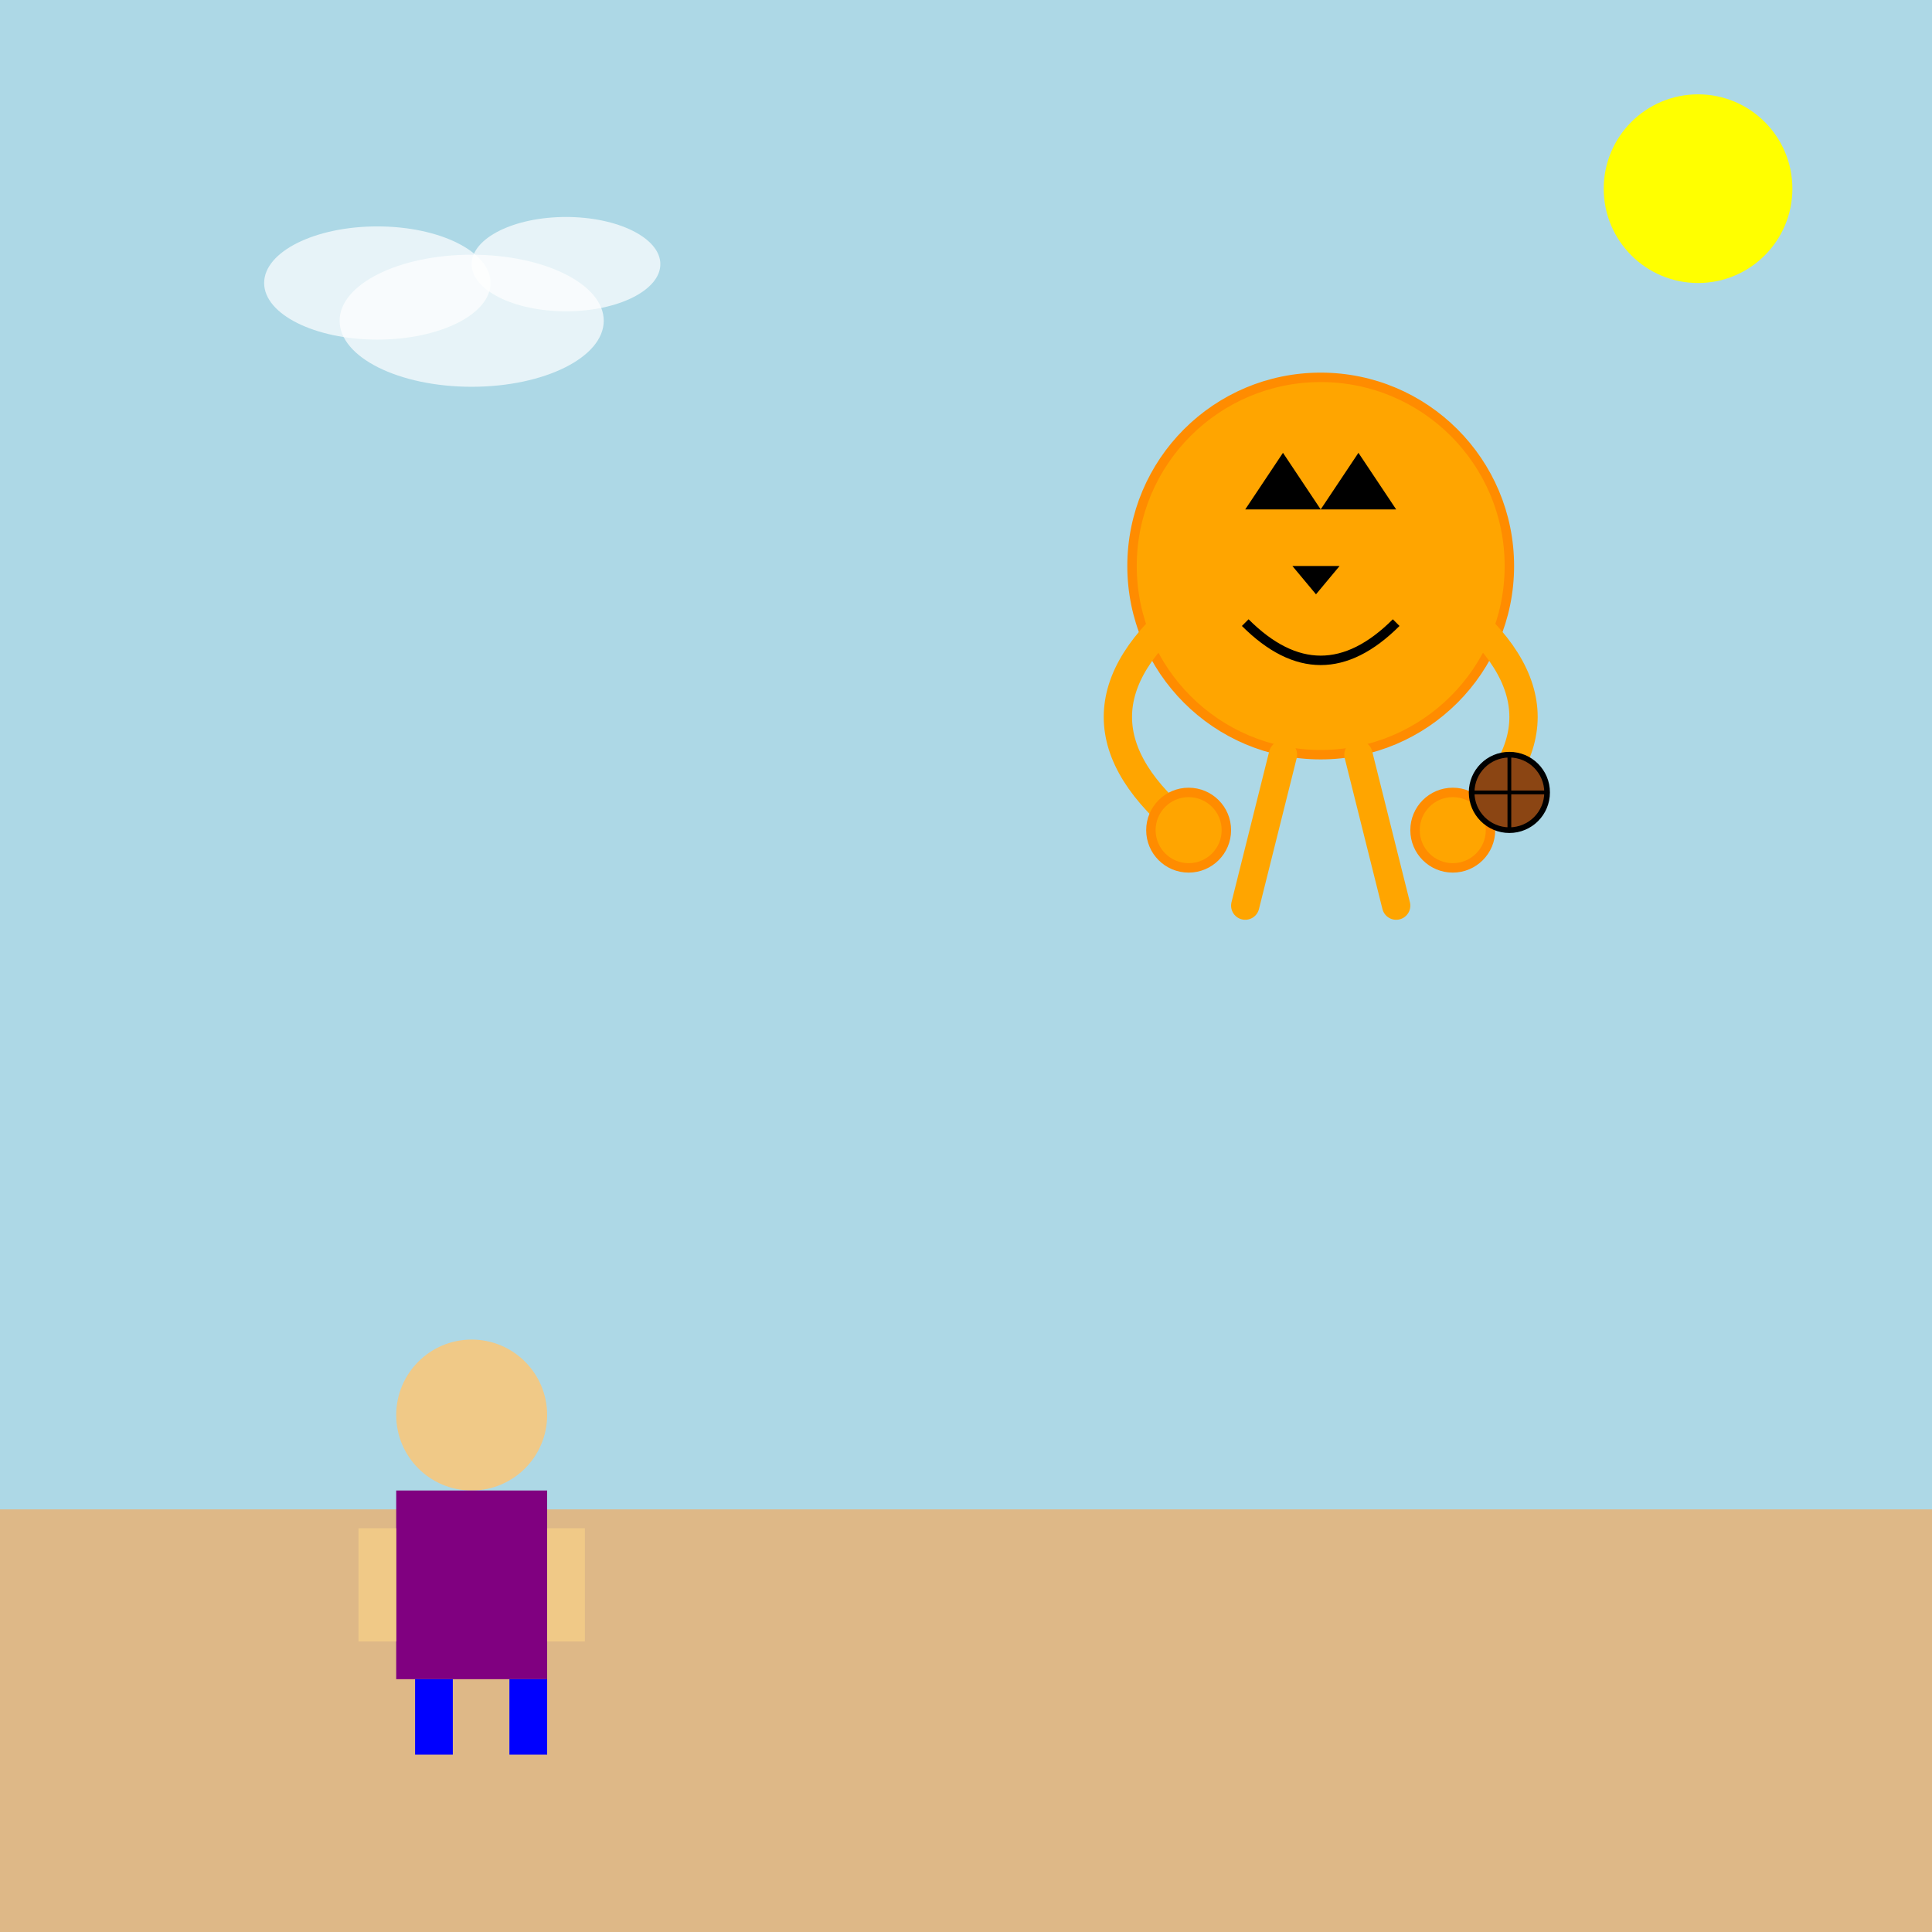 <!--

Generated by DrawGPT.
Free, open source, AI generated images in SVG, PNG, and HTML Canvas format.
https://drawgpt.ai

Created: 2025-07-10T00:53:59+00:00
-->
<svg   viewBox="0 0 1024 1024" xmlns="http://www.w3.org/2000/svg" xmlns:xlink="http://www.w3.org/1999/xlink">
  <title>Pumpkin Dunk Delight</title>
  <desc>A whimsical scene of a grinning pumpkin slam dunking a basketball over a cartoon LeBron James, where Halloween meets hoops in a fun twist!</desc>
  <!-- Background -->
  <rect id="bgRect1" class="background" x="0" y="0" width="1024" height="1024" fill="lightblue"/>
  <rect id="groundRect1" class="ground" x="0" y="800" width="1024" height="224" fill="burlywood"/>
  <!-- Sun -->
  <circle id="sun1" class="sun" cx="900" cy="100" r="50" fill="yellow"/>
  <!-- Clouds -->
  <ellipse id="cloud1" class="cloud" cx="200" cy="150" rx="60" ry="30" fill="white" opacity="0.7"/>
  <ellipse id="cloud2" class="cloud" cx="300" cy="140" rx="50" ry="25" fill="white" opacity="0.7"/>
  <ellipse id="cloud3" class="cloud" cx="250" cy="170" rx="70" ry="35" fill="white" opacity="0.7"/>
  
  <!-- LeBron James Cartoon Figure -->
  <g id="lebronGroup1" class="lebron">
    <!-- Head -->
    <circle id="lebronHead1" class="head" cx="250" cy="750" r="40" fill="#F0C987"/>
    <!-- Body (Jersey) -->
    <rect id="lebronBody1" class="body" x="210" y="790" width="80" height="100" fill="purple"/>
    <!-- Arms -->
    <rect id="lebronLeftArm1" class="arm" x="190" y="810" width="20" height="60" fill="#F0C987"/>
    <rect id="lebronRightArm1" class="arm" x="290" y="810" width="20" height="60" fill="#F0C987"/>
    <!-- Legs -->
    <rect id="lebronLeftLeg1" class="leg" x="220" y="890" width="20" height="40" fill="blue"/>
    <rect id="lebronRightLeg1" class="leg" x="270" y="890" width="20" height="40" fill="blue"/>
  </g>
  
  <!-- Dunking Pumpkin Figure -->
  <g id="pumpkinGroup1" class="pumpkin">
    <!-- Pumpkin Body -->
    <circle id="pumpkinBody1" class="body" cx="700" cy="300" r="100" fill="orange" stroke="darkorange" stroke-width="5"/>
    <!-- Pumpkin Face -->
    <polygon id="pumpkinLeftEye1" class="face" points="660,270 680,240 700,270" fill="black"/>
    <polygon id="pumpkinRightEye1" class="face" points="700,270 720,240 740,270" fill="black"/>
    <polygon id="pumpkinNose1" class="face" points="685,300 710,300 697.5,315" fill="black"/>
    <path id="pumpkinMouth1" class="face" d="M660,330 Q700,370 740,330" stroke="black" stroke-width="5" fill="none"/>
    <!-- Arms (Curvy Extensions) -->
    <path id="pumpkinLeftArm1" class="arm" d="M630,320 C580,360 580,400 630,440" stroke="orange" stroke-width="15" fill="none" stroke-linecap="round"/>
    <path id="pumpkinRightArm1" class="arm" d="M770,320 C820,360 820,400 770,440" stroke="orange" stroke-width="15" fill="none" stroke-linecap="round"/>
    <!-- Hands -->
    <circle id="pumpkinLeftHand1" class="hand" cx="630" cy="440" r="20" fill="orange" stroke="darkorange" stroke-width="5"/>
    <circle id="pumpkinRightHand1" class="hand" cx="770" cy="440" r="20" fill="orange" stroke="darkorange" stroke-width="5"/>
    <!-- Legs -->
    <path id="pumpkinLeftLeg1" class="leg" d="M680,400 L660,480" stroke="orange" stroke-width="15" stroke-linecap="round"/>
    <path id="pumpkinRightLeg1" class="leg" d="M720,400 L740,480" stroke="orange" stroke-width="15" stroke-linecap="round"/>
    <!-- Basketball in Right Hand's Grasp -->
    <circle id="basketball1" class="basketball" cx="800" cy="420" r="20" fill="saddlebrown" stroke="black" stroke-width="3"/>
    <line id="basketballLine1" class="basketball" x1="800" y1="400" x2="800" y2="440" stroke="black" stroke-width="2"/>
    <line id="basketballLine2" class="basketball" x1="780" y1="420" x2="820" y2="420" stroke="black" stroke-width="2"/>
  </g>
</svg>